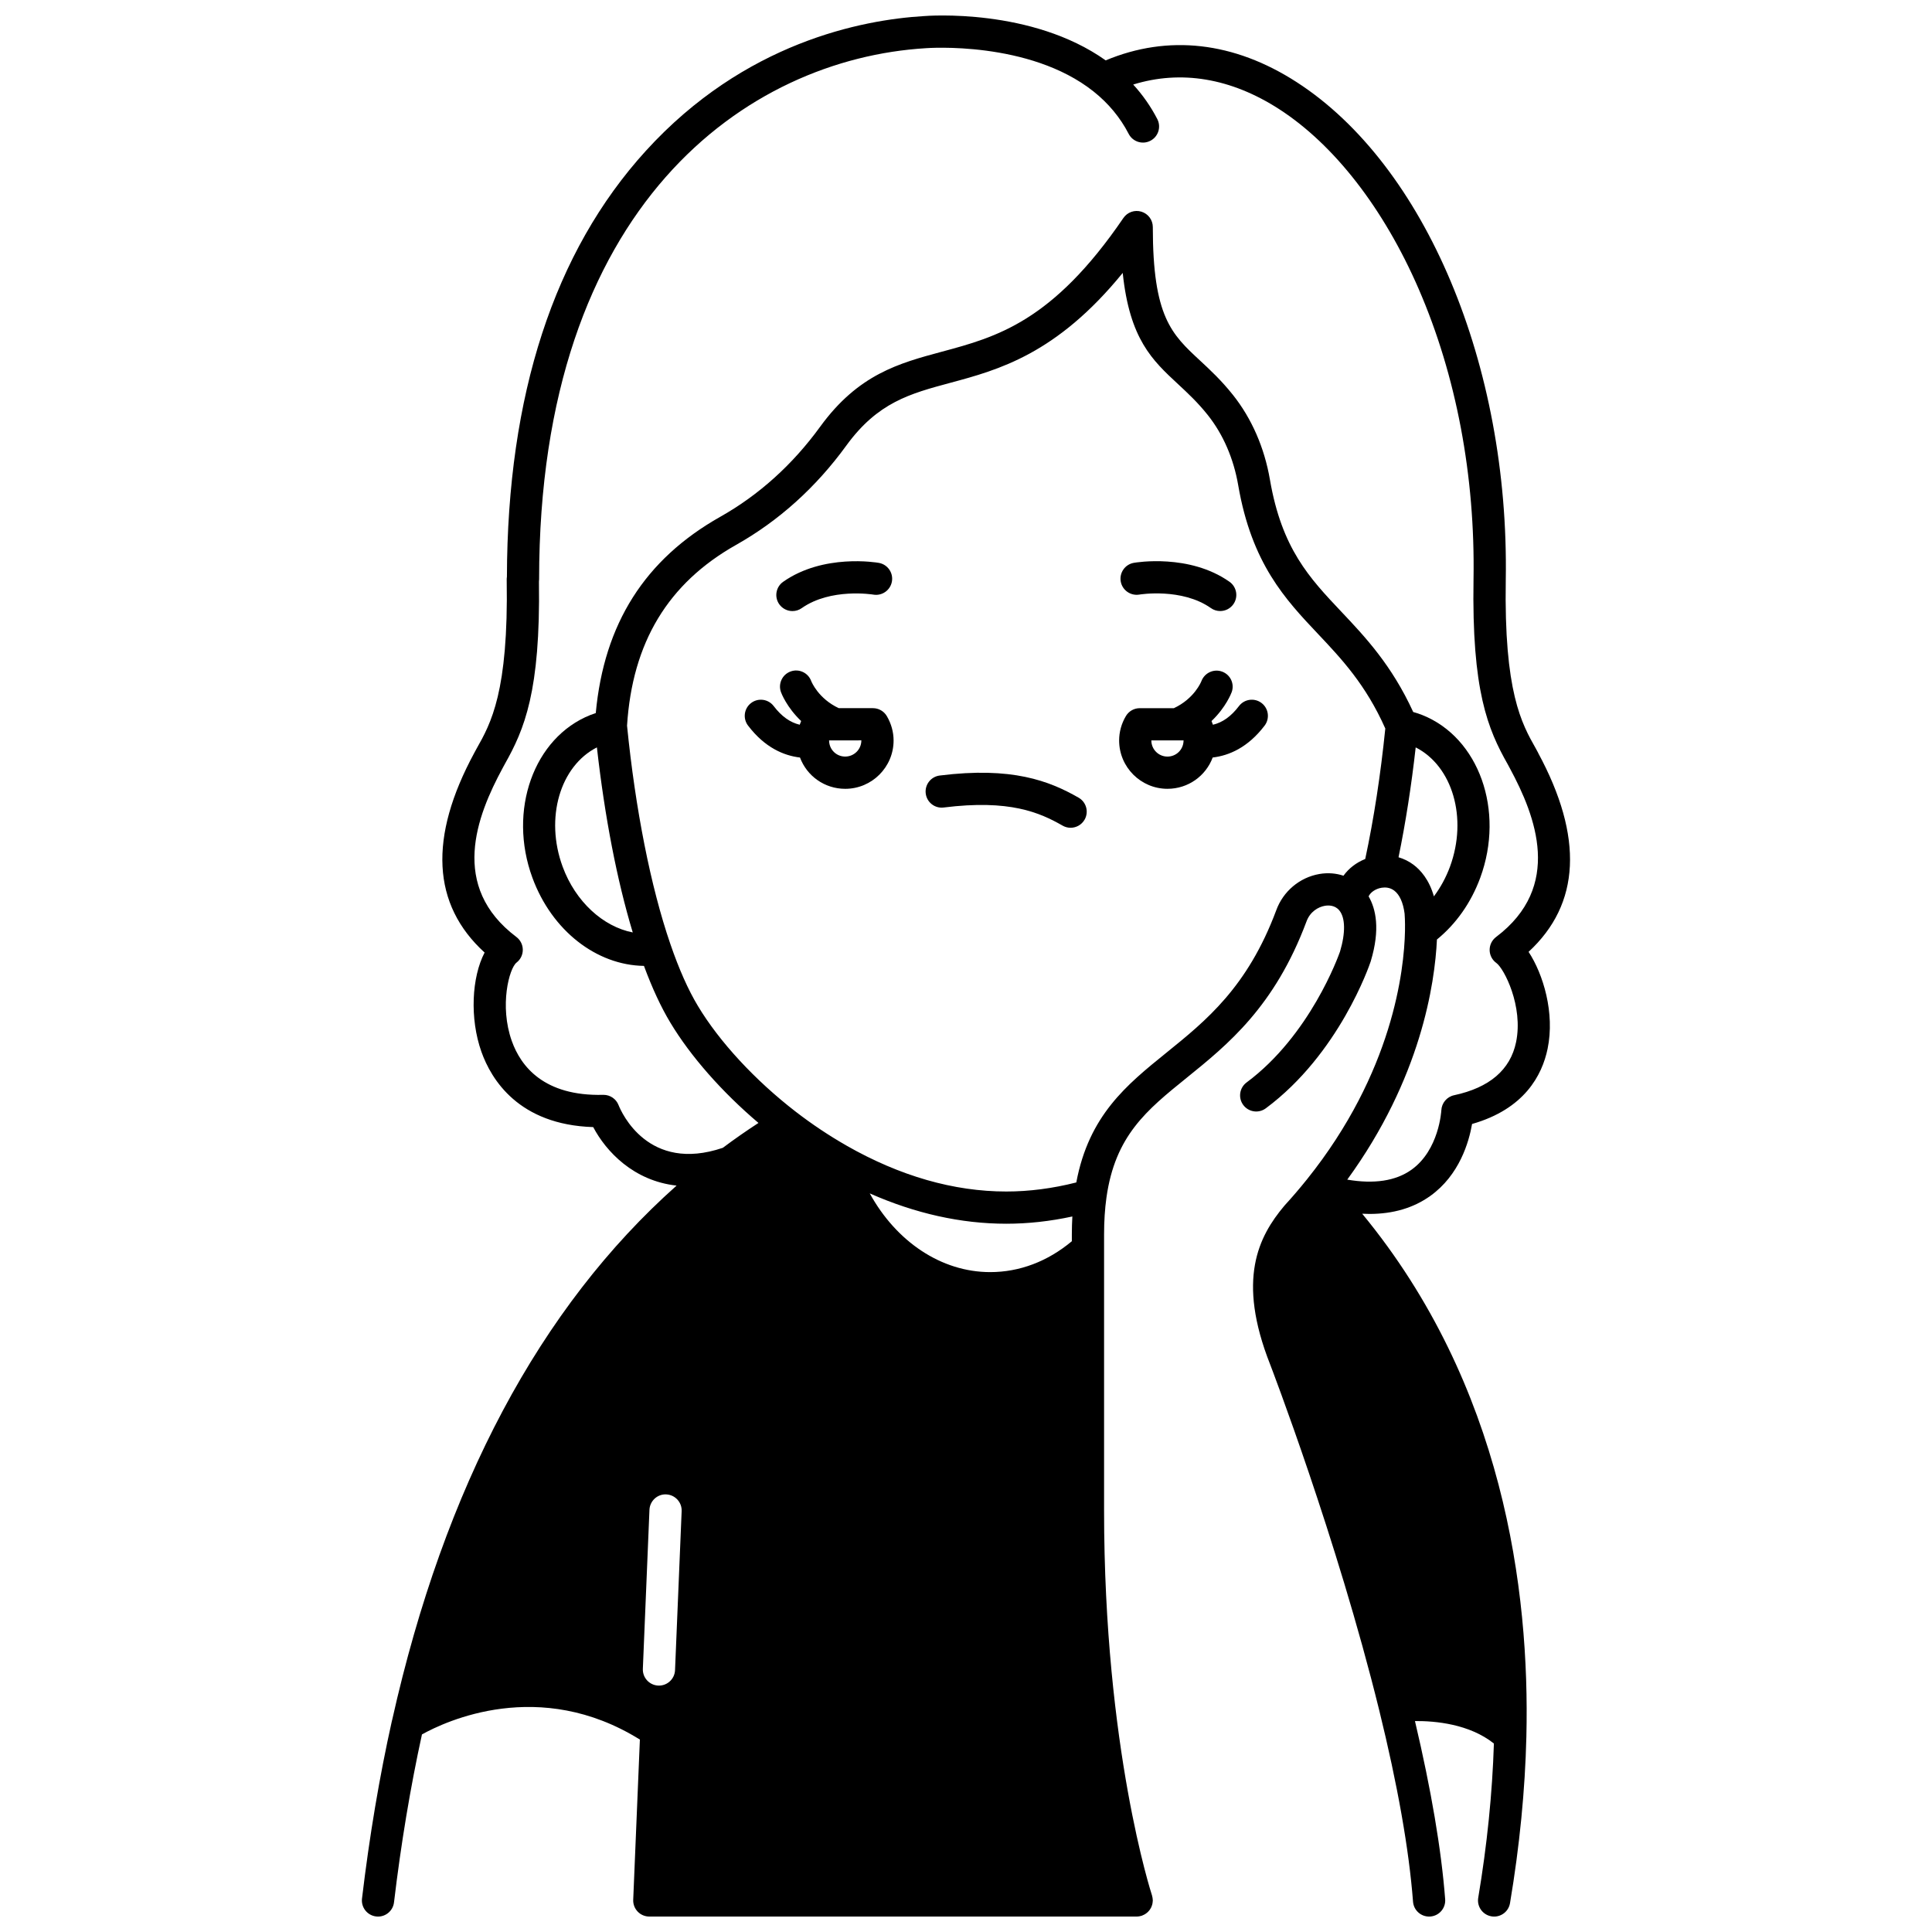 <?xml version="1.0" encoding="UTF-8"?>
<!-- Uploaded to: SVG Repo, www.svgrepo.com, Generator: SVG Repo Mixer Tools -->
<svg width="800px" height="800px" version="1.1" viewBox="144 144 512 512" xmlns="http://www.w3.org/2000/svg">
 <defs>
  <clipPath id="a">
   <path d="m239 148.09h322v503.81h-322z"/>
  </clipPath>
 </defs>
 <path d="m445.94 301.57c0.109-0.023 11.266-1.844 18.969 3.586 0.746 0.527 1.605 0.777 2.453 0.777 1.344 0 2.664-0.629 3.496-1.809 1.355-1.926 0.895-4.594-1.031-5.949-10.648-7.5-24.762-5.121-25.359-5.016-2.316 0.41-3.863 2.613-3.461 4.934 0.406 2.316 2.613 3.867 4.934 3.477z"/>
 <path d="m354.01 305.94c0.852 0 1.707-0.25 2.453-0.777 7.688-5.414 18.809-3.613 18.969-3.586 2.309 0.402 4.527-1.148 4.934-3.465 0.41-2.324-1.141-4.535-3.465-4.945-0.594-0.105-14.711-2.484-25.359 5.016-1.926 1.359-2.391 4.023-1.031 5.949 0.836 1.176 2.16 1.809 3.5 1.809z"/>
 <path d="m375.34 331.67h-9.055c-5.402-2.527-7.203-6.93-7.309-7.195-0.812-2.195-3.246-3.332-5.449-2.531-2.219 0.801-3.367 3.246-2.566 5.465 0.082 0.234 1.5 4.016 5.352 7.672-0.145 0.32-0.262 0.648-0.379 0.98-2.547-0.602-4.828-2.223-6.898-4.945-1.43-1.875-4.106-2.242-5.984-0.812-1.879 1.43-2.242 4.106-0.812 5.984 4.469 5.875 9.512 7.961 13.766 8.465 1.82 4.871 6.488 8.293 11.984 8.293 7.066 0 12.82-5.746 12.82-12.809 0-2.227-0.617-4.457-1.781-6.445-0.77-1.316-2.172-2.121-3.688-2.121zm-3.074 8.559c0 2.356-1.922 4.269-4.281 4.269-2.305 0-4.176-1.801-4.262-4.098-0.004-0.066-0.008-0.129-0.012-0.191 0 0.016 0.004 0.023 0.004 0.023v-0.004-0.02h1.641 0.012 0.016l6.883-0.004v0.023z"/>
 <path d="m478.32 330.3c-1.879-1.426-4.555-1.059-5.984 0.82-2.066 2.723-4.344 4.344-6.894 4.945-0.117-0.328-0.234-0.656-0.375-0.98 3.852-3.66 5.266-7.449 5.352-7.68 0.789-2.203-0.348-4.606-2.539-5.418-2.195-0.812-4.641 0.309-5.481 2.492-0.074 0.199-1.855 4.648-7.309 7.195h-9.043c-1.508 0-2.902 0.793-3.672 2.09-1.176 1.977-1.793 4.215-1.793 6.469 0 7.062 5.746 12.809 12.809 12.809 5.496 0 10.164-3.422 11.984-8.293 4.258-0.5 9.305-2.59 13.77-8.465 1.418-1.879 1.051-4.559-0.824-5.984zm-20.672 10.105c-0.086 2.297-1.957 4.098-4.262 4.098-2.356 0-4.269-1.914-4.269-4.269v-0.02h6.871 0.016 0.012 1.641v0.059c-0.004 0.043-0.008 0.086-0.008 0.133z"/>
 <g clip-path="url(#a)">
  <path d="m551.63 343.52c-0.203-0.379-0.387-0.715-0.539-1.004-0.02-0.039-0.039-0.074-0.062-0.113-3.781-6.672-8.48-14.973-7.984-44.789 0.941-56.875-21.336-109.87-55.434-131.86-16.613-10.715-34.051-12.668-50.594-5.754-19.621-13.938-47.152-11.824-48.262-11.73-16.25 0.98-47.414 6.922-73.613 35.719-24.309 26.715-36.691 64.691-36.805 112.88-0.039 0.246-0.059 0.496-0.055 0.746 0.496 29.777-4.207 38.105-7.988 44.793-0.02 0.035-0.039 0.07-0.059 0.105-0.152 0.285-0.328 0.613-0.531 0.984-12.156 22.441-11.234 40.227 2.723 52.938-3.418 6.512-3.992 17.457-0.844 26.309 2.606 7.328 9.883 19.332 29.625 19.949 3.406 6.461 10.691 14.25 22.094 15.504-36.184 32.184-61.504 79.711-75.359 141.54-0.012 0.043-0.02 0.09-0.031 0.133-0.008 0.039-0.027 0.074-0.039 0.113-3.312 14.832-5.981 30.699-7.938 47.156-0.277 2.344 1.395 4.465 3.734 4.742 0.172 0.02 0.34 0.031 0.512 0.031 2.133 0 3.977-1.594 4.234-3.766 1.844-15.512 4.34-30.469 7.406-44.504 6.211-3.465 31.113-15.211 57.754 1.363l-1.766 42.457c-0.051 1.164 0.379 2.293 1.184 3.133 0.805 0.84 1.918 1.312 3.082 1.312h129.16 0.008c0.25 0 0.508-0.031 0.762-0.078 0.102-0.02 0.199-0.047 0.301-0.074 0.094-0.023 0.188-0.039 0.281-0.07 0.047-0.016 0.086-0.043 0.133-0.059 0.156-0.059 0.305-0.129 0.449-0.203 0.109-0.055 0.219-0.109 0.32-0.176 0.129-0.078 0.246-0.168 0.359-0.258 0.105-0.078 0.207-0.16 0.301-0.246 0.105-0.098 0.199-0.203 0.293-0.312 0.086-0.098 0.168-0.191 0.246-0.297 0.086-0.121 0.16-0.246 0.234-0.375 0.062-0.109 0.125-0.215 0.176-0.324 0.062-0.133 0.109-0.273 0.16-0.414 0.043-0.125 0.086-0.246 0.117-0.375 0.031-0.133 0.051-0.27 0.074-0.406 0.02-0.148 0.039-0.293 0.043-0.445 0.004-0.055 0.016-0.105 0.016-0.16 0-0.082-0.02-0.156-0.023-0.238-0.008-0.148-0.02-0.293-0.043-0.441-0.023-0.148-0.059-0.293-0.098-0.434-0.02-0.078-0.027-0.156-0.051-0.234-0.129-0.383-12.699-38.957-12.699-101.98v-73.188c0-3.492 0.211-6.769 0.629-9.75 2.309-16.418 10.66-23.172 21.238-31.719 10.934-8.84 23.328-18.859 31.77-41.434 0.945-2.621 3.137-3.871 4.875-4.168 0.926-0.156 2.656-0.211 3.828 1.219 1.605 1.961 1.672 5.934 0.188 10.91-0.418 1.199-7.938 22.191-24.758 34.684-1.891 1.406-2.289 4.078-0.883 5.973 1.406 1.895 4.078 2.289 5.973 0.883 19.438-14.434 27.449-37.887 27.781-38.875 0.016-0.043 0.027-0.082 0.039-0.125 2.555-8.484 1.34-13.871-0.574-17.168 0.48-1.066 1.836-2.023 3.434-2.285 0.027-0.004 0.059-0.008 0.086-0.012 0.875-0.129 2.113-0.094 3.246 0.75 1.43 1.066 2.387 3.176 2.769 6.106 0.023 0.281 0.156 1.934 0.105 4.66-0.215 10.309-3.18 37.344-25.977 65.777l-0.004 0.004c-0.012 0.012-0.02 0.027-0.031 0.039-1.953 2.43-3.879 4.676-5.879 6.863-0.039 0.043-0.078 0.09-0.117 0.137-6.828 8.133-12.609 19.484-3.746 41.949 0.176 0.453 17.68 45.992 28.914 91.648 4.891 19.863 7.91 36.949 8.973 50.785 0.172 2.242 2.043 3.941 4.254 3.941 0.109 0 0.219-0.004 0.332-0.012 2.352-0.18 4.113-2.234 3.93-4.582-1.008-13.125-3.699-28.996-8.004-47.219 5.426-0.047 14.406 0.777 20.918 5.949-0.41 13.141-1.801 26.883-4.152 40.887-0.391 2.324 1.176 4.527 3.504 4.918 0.238 0.039 0.477 0.062 0.715 0.062 2.047 0 3.856-1.477 4.203-3.562 2.543-15.125 4-29.977 4.336-44.133 0.941-38.824-6.141-93.238-43.508-138.57 0.656 0.031 1.305 0.055 1.941 0.055 6.273 0 11.66-1.59 16.102-4.769 7.734-5.531 10.258-14.328 11.074-19.07 13.859-3.953 18.559-12.891 20.016-19.93 1.969-9.48-1.16-19.781-5.039-25.688 13.738-12.684 14.598-30.398 2.531-52.723zm-228.74 243.09c-0.094 2.293-1.988 4.09-4.262 4.09-0.062 0-0.121 0-0.18-0.004-2.356-0.098-4.188-2.086-4.086-4.445l1.75-42.129c0.098-2.356 2.098-4.203 4.441-4.09 2.356 0.098 4.188 2.086 4.09 4.441zm105.16-115.5v1.828c-6.41 5.359-13.855 8.184-21.637 8.184-12.961 0-24.883-8.062-31.922-20.859 12.066 5.332 24.199 8.039 36.191 8.039 5.742 0 11.605-0.645 17.5-1.922-0.082 1.539-0.133 3.109-0.133 4.731zm77.746-99.465c-2.387 0.949-4.379 2.504-5.762 4.43-1.977-0.66-4.148-0.84-6.375-0.457-5.238 0.898-9.633 4.609-11.449 9.641-7.609 20.348-18.547 29.191-29.125 37.738-10.539 8.52-20.516 16.598-23.855 34.363-6.266 1.594-12.492 2.402-18.547 2.402-13.938 0-28.184-4.09-42.34-12.156-0.023-0.016-0.043-0.035-0.066-0.047-4.559-2.598-9.062-5.602-13.379-8.926-10.789-8.324-20.246-18.539-25.945-28.039-2.559-4.246-5.008-9.742-7.277-16.344-0.02-0.055-0.035-0.109-0.055-0.164-5.168-15.059-9.227-35.559-11.449-57.77 1.395-22.047 10.84-37.723 28.879-47.902 11.34-6.387 21.168-15.238 29.215-26.312 8.348-11.473 16.844-13.762 27.598-16.656 12.695-3.418 28.121-7.57 45.668-29.121 1.828 17.566 7.852 23.156 14.652 29.465 2.562 2.379 5.211 4.836 7.894 8.207 4.062 5.109 6.848 11.535 8.055 18.582 3.586 20.828 12.512 30.273 21.145 39.414 6.231 6.598 12.664 13.426 17.84 25.07-1.246 12.266-3.031 23.879-5.32 34.582zm-194.11 19.461c-7.856-1.523-15.18-8.164-18.582-17.43-4.746-12.887-0.668-26.656 9.082-31.609 2.09 18.52 5.332 35.258 9.5 49.039zm202.94-19.922c1.875-9.148 3.402-18.902 4.547-29.117 9.746 4.945 13.828 18.719 9.09 31.609-1.059 2.863-2.508 5.523-4.266 7.871-1.262-4.457-3.551-7-5.43-8.402-1.199-0.898-2.535-1.543-3.941-1.961zm25.934 28.023c2.008 1.434 7.191 11.449 5.211 20.988-1.52 7.32-7.047 12.051-16.43 14.055-1.898 0.406-3.285 2.059-3.371 3.992-0.004 0.105-0.574 10.543-7.945 15.773-4.164 2.953-9.863 3.812-16.988 2.598 19.535-26.84 23.215-51.965 23.766-63.633 5.086-4.148 9.039-9.75 11.477-16.359 6.551-17.812-0.348-37.164-15.371-43.137-0.762-0.305-1.555-0.566-2.391-0.797-5.703-12.441-12.762-19.93-19.035-26.566-8.473-8.965-15.785-16.711-18.934-34.996-1.449-8.457-4.836-16.219-9.789-22.449-3.082-3.879-6.102-6.68-8.766-9.152-7.519-6.977-12.484-11.586-12.484-35.348 0-1.875-1.223-3.527-3.012-4.078-1.785-0.555-3.731 0.125-4.785 1.672-18.777 27.535-33.668 31.547-48.066 35.422-11.398 3.07-22.164 5.969-32.285 19.879-7.32 10.074-16.238 18.113-26.504 23.895-19.977 11.277-30.77 28.324-32.973 52.008-0.48 0.156-0.953 0.32-1.41 0.5-15.035 5.977-21.934 25.328-15.379 43.141 5.148 14.008 16.98 23.18 29.559 23.355 2.176 5.887 4.519 10.93 6.981 15.016 5.371 8.949 13.723 18.426 23.367 26.605-3.207 2.086-6.367 4.285-9.445 6.59-19.793 6.719-26.887-9.441-27.629-11.305-0.637-1.648-2.223-2.731-3.981-2.731h-0.098c-15.727 0.387-21.836-7.57-24.223-14.285-3.316-9.324-0.688-19.254 1.27-20.773 1.051-0.816 1.66-2.074 1.648-3.402-0.008-1.328-0.637-2.578-1.699-3.379-17.746-13.383-10.574-31.961-3.637-44.766 0.203-0.379 0.387-0.715 0.543-1.008 5.215-9.234 9.492-19.301 9.074-48.402 0.027-0.199 0.043-0.402 0.043-0.609 0-99.316 55.16-137.89 102.49-140.75 0.273-0.023 27.414-2.066 44.43 11.461 3.953 3.137 7.09 6.918 9.32 11.242 1.082 2.098 3.66 2.918 5.754 1.832 2.094-1.082 2.914-3.656 1.832-5.754-1.715-3.32-3.856-6.379-6.383-9.148 12.66-3.918 25.906-1.723 38.664 6.508 14.609 9.422 27.75 26.359 37 47.688 9.953 22.949 14.977 49.523 14.523 76.859-0.496 29.66 3.805 39.797 9.062 49.082 0.156 0.301 0.344 0.641 0.551 1.027 6.922 12.809 14.078 31.379-3.644 44.75-1.086 0.82-1.715 2.106-1.699 3.465 0.016 1.359 0.68 2.629 1.789 3.422z"/>
 </g>
 <path d="m429.84 355.39c-7.801-4.465-17.66-8.262-36.805-5.867-2.34 0.293-4 2.426-3.707 4.766s2.422 4.012 4.766 3.707c17.496-2.188 25.434 1.336 31.508 4.805 0.668 0.383 1.398 0.566 2.117 0.566 1.48 0 2.922-0.773 3.711-2.152 1.168-2.047 0.457-4.656-1.59-5.824z"/>
</svg>